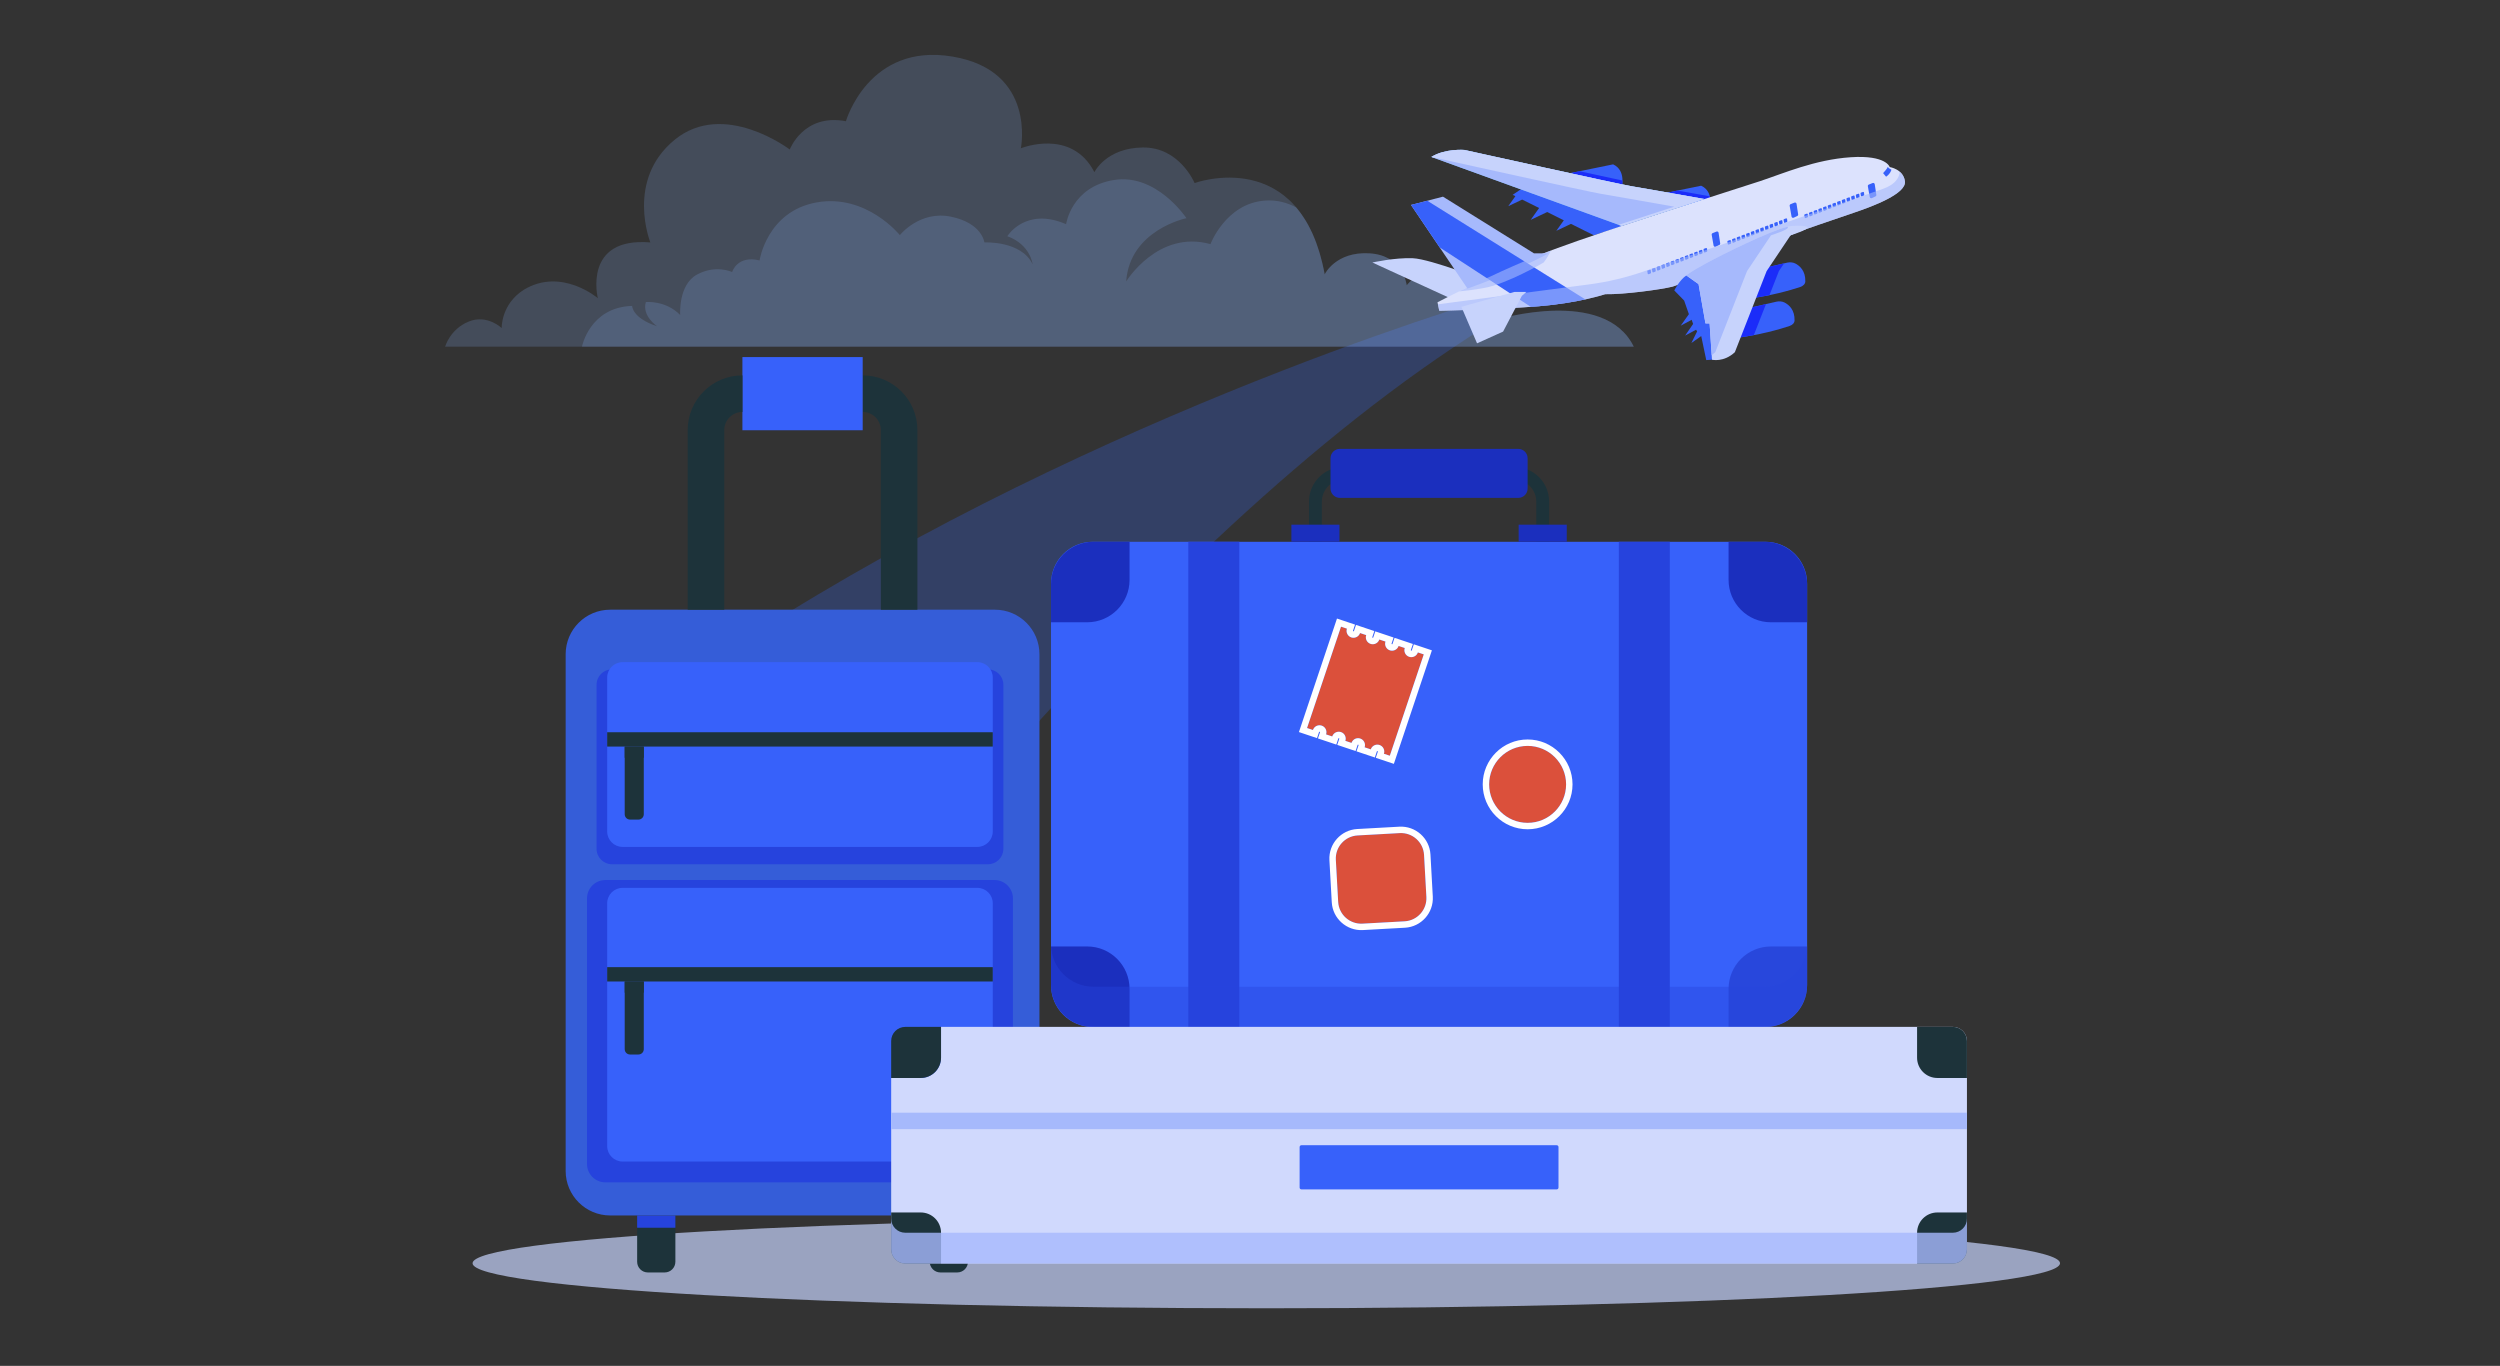 <svg width="410" height="224" viewBox="0 0 410 224" fill="none" xmlns="http://www.w3.org/2000/svg">
<rect x="0" y="0" width="410" height="224" fill="#333333" stroke="none"/>
<path d="M129.335 178.511C116.356 181.037 115.734 167.116 119.492 161.614C123.25 156.112 132.219 152.557 148.236 160.917C167.627 171.038 185.522 179.296 190.218 156.214" stroke="#355DD8" stroke-width="2" stroke-miterlimit="10" stroke-linecap="round" stroke-linejoin="round" stroke-dasharray="5 5"/>
<path opacity="0.3" d="M135.388 160.908C135.388 160.908 191.303 83.595 249.156 50.243L248.148 47.72C248.148 47.72 186.624 65.034 128.696 100.81L125.684 163.396L135.388 160.908Z" fill="#355DD8"/>
<path opacity="0.7" d="M207.673 214.559C279.565 214.559 337.845 211.252 337.845 207.171C337.845 203.091 279.565 199.784 207.673 199.784C135.781 199.784 77.501 203.091 77.501 207.171C77.501 211.252 135.781 214.559 207.673 214.559Z" fill="#C7D3FC"/>
<path opacity="0.2" d="M73 56.853C73 56.853 73.795 54.004 76.843 52.745C79.891 51.486 82.276 53.806 82.276 53.806C82.276 53.806 82.144 49.896 85.921 47.511C92.083 43.8 98.046 48.902 98.046 48.902C98.046 48.902 95.528 38.831 106.66 39.758C106.66 39.758 102.552 29.554 110.636 22.928C118.719 16.302 129.52 24.518 129.52 24.518C129.52 24.518 131.772 18.555 138.73 19.88C138.73 19.88 142.44 6.959 156.223 9.279C170.005 11.598 167.421 24.32 167.421 24.32C167.421 24.32 175.703 20.941 179.48 28.229C179.48 28.229 181.402 24.254 187.431 24.187C193.461 24.121 195.913 30.018 195.913 30.018C195.913 30.018 213.339 23.657 217.249 44.993C217.249 44.993 219.038 41.216 224.603 41.547C230.169 41.879 230.7 46.782 230.7 46.782C230.7 46.782 232.886 43.933 235.603 44.662C238.319 45.391 238.187 48.439 238.187 48.439C238.187 48.439 244.415 47.246 245.475 52.414C245.475 52.414 263.167 47.047 267.938 56.854H73V56.853Z" fill="#87AFF7"/>
<path opacity="0.2" d="M245.476 52.414C244.416 47.245 238.187 48.438 238.187 48.438C238.187 48.438 238.32 45.39 235.603 44.661C232.887 43.933 230.7 46.782 230.7 46.782C230.7 46.782 230.17 41.879 224.604 41.547C219.038 41.216 217.25 44.993 217.25 44.993C216.319 39.917 214.62 36.422 212.576 34.023C211.144 33.251 209.416 32.743 207.417 32.897C201.015 33.389 198.517 40.038 198.517 40.038C189.898 37.646 184.691 46.16 184.691 46.16C185.289 37.681 194.577 35.782 194.577 35.782C194.577 35.782 189.687 28.394 182.686 29.52C175.686 30.646 174.841 36.767 174.841 36.767C168.157 33.882 165.202 38.737 165.202 38.737C169.001 40.109 169.353 43.346 169.353 43.346C167.489 39.441 161.438 39.757 161.438 39.757C161.438 39.757 161.086 36.591 155.95 35.536C150.813 34.48 147.577 38.561 147.577 38.561C147.577 38.561 142.089 31.736 133.927 33.196C125.765 34.656 124.569 42.713 124.569 42.713C120.91 41.798 120.066 44.612 120.066 44.612C120.066 44.612 117.393 43.346 114.297 45.035C111.201 46.723 111.553 51.661 111.553 51.661C109.161 49.212 105.924 49.537 105.924 49.537C105.221 51.789 107.766 53.513 107.766 53.513C103.627 52.14 103.673 50.17 103.673 50.17C96.707 50.381 95.441 56.854 95.441 56.854H267.939C263.167 47.047 245.476 52.414 245.476 52.414Z" fill="#89B2F9"/>
<path d="M254.057 88.851H251.949V82.257C251.949 80.289 250.348 78.688 248.381 78.688H220.352C218.384 78.688 216.783 80.289 216.783 82.257V88.851H214.675V82.257C214.675 79.127 217.222 76.58 220.352 76.58H248.381C251.51 76.58 254.057 79.126 254.057 82.257V88.851Z" fill="#1D333A"/>
<path d="M289.526 88.851H179.207C175.429 88.851 172.365 91.914 172.365 95.693V161.582C172.365 165.36 175.428 168.423 179.207 168.423H289.526C293.305 168.423 296.368 165.36 296.368 161.582V95.692C296.368 91.914 293.305 88.851 289.526 88.851Z" fill="#3761FA"/>
<path d="M273.849 88.851H265.487V168.423H273.849V88.851Z" fill="#2643DD"/>
<path d="M203.246 88.851H194.884V168.423H203.246V88.851Z" fill="#2643DD"/>
<path d="M172.365 95.807V102.055H178.291C182.133 102.055 185.247 98.94 185.247 95.099V88.851H179.321C175.48 88.851 172.365 91.965 172.365 95.807Z" fill="#1B2FBE"/>
<path d="M289.411 88.851H283.485V95.099C283.485 98.94 286.599 102.055 290.441 102.055H296.367V95.807C296.367 91.965 293.253 88.851 289.411 88.851Z" fill="#1B2FBE"/>
<path d="M172.365 161.467V155.219H178.291C182.133 155.219 185.247 158.334 185.247 162.176V168.423H179.321C175.48 168.423 172.365 165.309 172.365 161.467Z" fill="#1B2FBE"/>
<path opacity="0.5" d="M289.411 168.423H283.485V162.176C283.485 158.334 286.599 155.22 290.441 155.22H296.367V161.467C296.367 165.309 293.253 168.423 289.411 168.423Z" fill="#1B2FBE"/>
<g opacity="0.4">
<path d="M289.411 161.821H179.321C175.48 161.821 172.365 158.707 172.365 154.865V161.467C172.365 165.309 175.48 168.423 179.321 168.423H289.411C293.253 168.423 296.367 165.309 296.367 161.467V154.865C296.368 158.707 293.253 161.821 289.411 161.821Z" fill="#2643DD"/>
</g>
<path d="M248.991 73.613H219.742C218.892 73.613 218.203 74.302 218.203 75.151V80.116C218.203 80.966 218.892 81.654 219.742 81.654H248.991C249.841 81.654 250.529 80.966 250.529 80.116V75.151C250.529 74.302 249.841 73.613 248.991 73.613Z" fill="#1B2FBE"/>
<path d="M219.673 86.047H211.786V88.851H219.673V86.047Z" fill="#1B2FBE"/>
<path d="M256.947 86.047H249.06V88.851H256.947V86.047Z" fill="#1B2FBE"/>
<path d="M232.532 106.997C232.373 107.473 231.93 107.773 231.455 107.773C231.335 107.773 231.214 107.754 231.094 107.714C230.499 107.515 230.179 106.871 230.378 106.276L229.37 105.938C229.211 106.414 228.768 106.714 228.293 106.714C228.173 106.714 228.052 106.695 227.932 106.655C227.337 106.456 227.017 105.812 227.216 105.217L226.208 104.879C226.049 105.355 225.606 105.655 225.131 105.655C225.011 105.655 224.89 105.636 224.77 105.596C224.175 105.397 223.855 104.753 224.054 104.158L223.046 103.821C222.887 104.295 222.444 104.596 221.969 104.596C221.849 104.596 221.728 104.577 221.608 104.537C221.013 104.338 220.693 103.694 220.892 103.099L219.927 102.776L214.358 119.394L215.323 119.718C215.482 119.242 215.925 118.942 216.4 118.942C216.52 118.942 216.641 118.961 216.761 119.001C217.356 119.2 217.676 119.844 217.477 120.439L218.485 120.776C218.644 120.301 219.087 120.001 219.562 120.001C219.682 120.001 219.803 120.02 219.923 120.06C220.518 120.259 220.838 120.903 220.639 121.498L221.647 121.835C221.806 121.36 222.249 121.06 222.724 121.06C222.844 121.06 222.965 121.079 223.085 121.119C223.68 121.318 224 121.962 223.801 122.557L224.809 122.894C224.968 122.419 225.411 122.119 225.886 122.119C226.006 122.119 226.127 122.138 226.247 122.178C226.842 122.378 227.162 123.021 226.963 123.616L227.928 123.939L233.497 107.321L232.532 106.997Z" fill="#DB503B"/>
<path d="M233.832 106.321L232.867 105.998L231.868 105.663L231.533 106.663C231.518 106.707 231.477 106.719 231.455 106.719C231.387 106.7 231.363 106.654 231.378 106.611L231.713 105.611L230.713 105.276L229.706 104.939L228.706 104.604L228.371 105.604C228.356 105.648 228.316 105.66 228.294 105.66C228.225 105.641 228.202 105.595 228.216 105.551L228.551 104.552L227.552 104.217L226.545 103.88L225.545 103.545L225.21 104.544C225.195 104.589 225.155 104.601 225.133 104.601C225.07 104.584 225.043 104.529 225.055 104.493L225.39 103.493L224.39 103.159L223.383 102.821L222.383 102.486L222.048 103.486C222.033 103.53 221.991 103.542 221.971 103.542C221.902 103.523 221.879 103.477 221.893 103.434L222.228 102.434L221.229 102.1L220.264 101.776L219.264 101.441L218.93 102.441L213.361 119.059L213.026 120.059L214.025 120.394L214.99 120.717L215.99 121.052L216.324 120.052C216.339 120.008 216.38 119.996 216.402 119.996C216.465 120.013 216.492 120.067 216.48 120.104L216.145 121.104L217.145 121.439L218.152 121.776L219.152 122.111L219.486 121.111C219.501 121.067 219.542 121.055 219.564 121.055C219.626 121.072 219.654 121.127 219.641 121.163L219.307 122.163L220.306 122.498L221.313 122.835L222.313 123.17L222.647 122.17C222.662 122.126 222.705 122.114 222.725 122.114C222.787 122.131 222.815 122.185 222.802 122.222L222.468 123.221L223.467 123.556L224.475 123.894L225.474 124.228L225.809 123.229C225.824 123.184 225.864 123.172 225.886 123.172C225.949 123.189 225.976 123.244 225.964 123.28L225.629 124.28L226.629 124.615L227.593 124.938L228.593 125.273L228.928 124.273L234.497 107.655L234.831 106.655L233.832 106.321ZM226.963 123.616C227.163 123.021 226.842 122.377 226.247 122.178C226.127 122.138 226.006 122.119 225.886 122.119C225.411 122.119 224.968 122.42 224.809 122.895L223.802 122.557C224.001 121.962 223.68 121.318 223.085 121.119C222.965 121.079 222.844 121.06 222.724 121.06C222.249 121.06 221.806 121.36 221.647 121.836L220.64 121.498C220.839 120.903 220.518 120.259 219.923 120.06C219.803 120.02 219.682 120.001 219.562 120.001C219.087 120.001 218.645 120.302 218.485 120.777L217.478 120.439C217.677 119.844 217.356 119.2 216.761 119.001C216.642 118.961 216.52 118.942 216.4 118.942C215.925 118.942 215.483 119.242 215.323 119.718L214.358 119.394L219.927 102.776L220.892 103.099C220.693 103.694 221.013 104.338 221.608 104.537C221.728 104.577 221.85 104.596 221.969 104.596C222.444 104.596 222.887 104.295 223.047 103.821L224.054 104.158C223.855 104.753 224.175 105.397 224.77 105.596C224.89 105.636 225.012 105.655 225.131 105.655C225.606 105.655 226.049 105.355 226.208 104.88L227.216 105.217C227.016 105.812 227.337 106.456 227.932 106.655C228.052 106.695 228.174 106.714 228.293 106.714C228.768 106.714 229.211 106.414 229.37 105.939L230.378 106.276C230.179 106.871 230.499 107.515 231.094 107.714C231.214 107.754 231.336 107.773 231.455 107.773C231.93 107.773 232.373 107.473 232.532 106.998L233.497 107.321L227.928 123.939L226.963 123.616Z" fill="white"/>
<path d="M250.53 134.947C254.014 134.947 256.839 132.122 256.839 128.637C256.839 125.152 254.014 122.327 250.53 122.327C247.045 122.327 244.22 125.152 244.22 128.637C244.22 132.122 247.045 134.947 250.53 134.947Z" fill="#DB503B"/>
<path d="M250.53 121.273C246.469 121.273 243.166 124.577 243.166 128.637C243.166 132.698 246.469 136.001 250.53 136.001C254.59 136.001 257.894 132.698 257.894 128.637C257.894 124.577 254.59 121.273 250.53 121.273ZM250.53 134.947C247.045 134.947 244.22 132.122 244.22 128.637C244.22 125.152 247.045 122.327 250.53 122.327C254.015 122.327 256.84 125.152 256.84 128.637C256.84 132.122 254.014 134.947 250.53 134.947Z" fill="white"/>
<path d="M229.552 136.628L222.648 137.012C220.56 137.128 218.96 138.915 219.077 141.003L219.46 147.907C219.576 149.995 221.363 151.594 223.452 151.478L230.355 151.095C232.444 150.979 234.043 149.192 233.927 147.103L233.543 140.199C233.427 138.111 231.64 136.512 229.552 136.628Z" fill="#DB503B"/>
<path d="M229.493 135.576L222.59 135.959C219.924 136.107 217.876 138.396 218.024 141.062L218.408 147.965C218.556 150.631 220.845 152.679 223.51 152.531L230.414 152.147C233.08 151.999 235.127 149.71 234.979 147.045L234.596 140.141C234.448 137.476 232.158 135.428 229.493 135.576ZM233.927 147.103C234.043 149.192 232.444 150.979 230.356 151.095L223.452 151.478C221.363 151.594 219.576 149.996 219.46 147.907L219.077 141.004C218.961 138.915 220.56 137.128 222.648 137.012L229.552 136.628C231.64 136.513 233.427 138.112 233.543 140.2L233.927 147.103Z" fill="white"/>
<path d="M109.005 208.683H106.249C105.278 208.683 104.492 207.896 104.492 206.926V199.336H110.763V206.926C110.763 207.897 109.976 208.683 109.005 208.683Z" fill="#1D333A"/>
<path d="M156.987 208.683H154.232C153.261 208.683 152.474 207.896 152.474 206.926V199.336H158.745V206.926C158.745 207.897 157.958 208.683 156.987 208.683Z" fill="#1D333A"/>
<path d="M110.763 199.336H104.492V201.347H110.763V199.336Z" fill="#2643DD"/>
<path d="M158.744 199.336H152.473V201.347H158.744V199.336Z" fill="#2643DD"/>
<path d="M163.164 99.99H100.072C96.037 99.99 92.767 103.261 92.767 107.295V192.031C92.767 196.065 96.037 199.335 100.072 199.335H163.164C167.199 199.335 170.469 196.065 170.469 192.031V107.295C170.469 103.261 167.199 99.99 163.164 99.99Z" fill="#355DD8"/>
<path d="M163.101 193.905H99.289C97.62 193.905 96.267 192.553 96.267 190.884V147.345C96.267 145.677 97.62 144.324 99.289 144.324H163.101C164.77 144.324 166.122 145.677 166.122 147.345V190.884C166.122 192.553 164.77 193.905 163.101 193.905Z" fill="#2643DD"/>
<path d="M160.284 190.492H102.107C100.71 190.492 99.578 189.36 99.578 187.963V148.138C99.578 146.741 100.71 145.609 102.107 145.609H160.284C161.681 145.609 162.813 146.741 162.813 148.138V187.963C162.813 189.359 161.681 190.492 160.284 190.492Z" fill="#3761FA"/>
<path d="M162.024 141.739H100.365C98.969 141.739 97.836 140.607 97.836 139.21V112.299C97.836 110.902 98.969 109.77 100.365 109.77H162.024C163.421 109.77 164.553 110.902 164.553 112.299V139.21C164.553 140.607 163.421 141.739 162.024 141.739Z" fill="#2643DD"/>
<path d="M160.284 138.893H102.107C100.71 138.893 99.578 137.761 99.578 136.364V111.121C99.578 109.724 100.71 108.592 102.107 108.592H160.284C161.681 108.592 162.813 109.724 162.813 111.121V136.364C162.813 137.761 161.681 138.893 160.284 138.893Z" fill="#3761FA"/>
<path d="M162.813 158.613H99.578V160.964H162.813V158.613Z" fill="#1D333A"/>
<path d="M104.704 172.939H103.329C102.844 172.939 102.451 172.546 102.451 172.062V160.964H105.581V172.062C105.581 172.546 105.188 172.939 104.704 172.939Z" fill="#1D333A"/>
<path d="M105.581 160.964H102.452V162.793H105.581V160.964Z" fill="#1D333A"/>
<path d="M162.813 120.087H99.578V122.439H162.813V120.087Z" fill="#1D333A"/>
<path d="M104.704 134.413H103.329C102.844 134.413 102.451 134.02 102.451 133.536V122.438H105.581V133.536C105.581 134.02 105.188 134.413 104.704 134.413Z" fill="#1D333A"/>
<path d="M105.581 122.439H102.452V124.268H105.581V122.439Z" fill="#1D333A"/>
<path d="M141.481 64.561C144.781 64.561 147.456 67.236 147.456 70.536V99.991" stroke="#1D333A" stroke-width="6" stroke-miterlimit="10"/>
<path d="M121.756 64.561H141.48" stroke="#3761FA" stroke-width="12" stroke-miterlimit="10"/>
<path d="M115.78 99.99V70.536C115.78 67.236 118.455 64.561 121.755 64.561" stroke="#1D333A" stroke-width="6" stroke-miterlimit="10"/>
<path d="M320.264 168.409H154.33V173.46C154.33 175.299 152.84 176.789 151.002 176.789H146.153V204.908C146.153 206.186 147.189 207.223 148.468 207.223H320.264C321.542 207.223 322.579 206.186 322.579 204.908V170.725C322.579 169.446 321.542 168.409 320.264 168.409Z" fill="#D0D9FD"/>
<path d="M322.579 182.48H146.153V185.182H322.579V182.48Z" fill="#A6B9FC"/>
<path d="M154.33 173.46V168.409H148.468C147.189 168.409 146.152 169.446 146.152 170.725V176.789H151.001C152.84 176.789 154.33 175.299 154.33 173.46Z" fill="#1D333A"/>
<path d="M314.401 173.46V168.409H320.263C321.542 168.409 322.578 169.446 322.578 170.725V176.789H317.729C315.891 176.789 314.401 175.299 314.401 173.46Z" fill="#1D333A"/>
<path d="M154.33 202.173V207.224H148.467C147.189 207.224 146.152 206.187 146.152 204.908V198.844H151.001C152.84 198.844 154.33 200.334 154.33 202.173Z" fill="#1D333A"/>
<path d="M314.401 202.173V207.224H320.263C321.542 207.224 322.578 206.187 322.578 204.908V198.844H317.729C315.891 198.844 314.401 200.334 314.401 202.173Z" fill="#1D333A"/>
<path d="M255.297 195.06H213.434C213.27 195.06 213.137 194.927 213.137 194.763V188.113C213.137 187.949 213.27 187.817 213.434 187.817H255.297C255.461 187.817 255.594 187.949 255.594 188.113V194.763C255.594 194.927 255.461 195.06 255.297 195.06Z" fill="#3761FA"/>
<path opacity="0.8" d="M320.264 207.223H154.33H148.468C147.189 207.223 146.153 206.187 146.153 204.908V199.854C146.153 201.132 147.189 202.169 148.468 202.169H154.33H320.263C321.542 202.169 322.579 201.132 322.579 199.854V204.908C322.579 206.187 321.542 207.223 320.264 207.223Z" fill="#A6B9FC"/>
<path d="M251.029 36.061L252.415 34.113L249.635 32.729L247.355 33.812L248.522 32.174L248.078 31.953L250.003 30.642L266.232 37.052L261.394 38.586L257.638 36.715L255.235 37.857L256.465 36.13L253.739 34.773L251.029 36.061Z" fill="#3761FA"/>
<path d="M265.909 30.966C265.909 30.966 266.815 27.988 264.549 26.953L252.866 29.348L265.909 30.966Z" fill="#3761FA"/>
<path d="M280.345 34.468C280.345 34.468 281.251 31.491 278.986 30.455L267.303 32.85L280.345 34.468Z" fill="#3761FA"/>
<path d="M265.909 30.966L252.867 29.348L259.036 28.083C261.771 28.68 264.284 29.224 266.087 29.607C266.091 30.363 265.909 30.966 265.909 30.966Z" fill="#1B2CF9"/>
<path d="M275.093 31.254C277.318 31.647 279.476 32.03 280.415 32.197C280.435 32.274 280.45 32.351 280.464 32.428L275.893 33.916L267.303 32.85L275.093 31.254Z" fill="#1B2CF9"/>
<path d="M294.427 43.211C295.145 43.579 296.119 44.403 296.072 46.163C296.061 46.547 295.744 46.896 295.241 47.064C293.761 47.56 290.289 48.6 285.965 49.072L284.717 45.01L293.1 43.074C293.548 42.971 294.047 43.017 294.427 43.211Z" fill="#3761FA"/>
<path d="M292.662 49.612C293.38 49.98 294.355 50.804 294.307 52.563C294.296 52.948 293.979 53.296 293.476 53.465C291.996 53.961 288.525 55.001 284.2 55.472L282.952 51.411L291.335 49.475C291.783 49.371 292.283 49.418 292.662 49.612Z" fill="#3761FA"/>
<path d="M284.716 45.01L292.587 43.193L291.738 44.46L290.193 48.405C288.924 48.666 287.498 48.904 285.964 49.072L284.716 45.01Z" fill="#1B2CF9"/>
<path d="M282.952 51.411L289.619 49.871L287.624 54.964C286.567 55.162 285.417 55.34 284.199 55.472L282.952 51.411Z" fill="#1B2CF9"/>
<path d="M238.661 49.291L225.069 43.053C225.069 43.053 228.734 42.228 231.695 42.349C234.656 42.47 244.073 46.184 244.073 46.184L238.661 49.291Z" fill="#C7D3FC"/>
<path d="M309.912 27.398C309.912 27.398 312.153 27.729 312.412 29.736C312.671 31.742 307.283 33.797 303.998 34.898C300.713 35.998 294.872 38.037 294.872 38.037C294.872 38.037 276.07 46.564 274.258 47.017C272.445 47.47 266.378 48.312 263.255 48.247C263.255 48.247 259.015 49.67 252.381 50.221C245.747 50.771 236.039 50.965 236.039 50.965L235.748 49.574C235.748 49.574 246.395 44.04 255.003 40.836C263.611 37.632 284.84 30.966 288.659 29.704C292.477 28.442 297.655 26.176 303.512 25.788C309.37 25.4 309.912 27.398 309.912 27.398Z" fill="#DCE2FD"/>
<path d="M253.975 41.548H251.572L236.646 32.252L231.403 33.611L240.666 47.324C240.666 47.324 247.859 44.849 253.975 41.548Z" fill="#A6B9FC"/>
<path d="M279.52 32.641C279.52 32.641 269.209 30.804 267.397 30.512C265.585 30.221 240.149 24.59 240.149 24.59C240.149 24.59 237.01 24.328 234.744 25.738L265.963 37.052L279.52 32.641Z" fill="#65B2EF"/>
<path d="M279.52 32.641C279.52 32.641 269.209 30.804 267.397 30.512C265.585 30.221 240.149 24.59 240.149 24.59C240.149 24.59 237.01 24.328 234.744 25.738L265.963 37.052L279.52 32.641Z" fill="#A6B9FC"/>
<path d="M310.196 27.834C310.196 27.834 310.038 28.494 309.318 28.983L308.828 28.389C308.828 28.389 309.48 27.705 309.605 27.373C309.605 27.373 309.706 27.523 309.763 27.568C309.819 27.612 310.196 27.834 310.196 27.834Z" fill="#3761FA"/>
<path d="M306.481 30.271L307.115 30.016C307.265 29.956 307.432 30.051 307.456 30.211L307.72 31.946C307.737 32.056 307.68 32.164 307.579 32.211L306.989 32.489C306.84 32.559 306.664 32.468 306.636 32.305L306.327 30.547C306.307 30.43 306.371 30.315 306.481 30.271Z" fill="#3761FA"/>
<path d="M305.202 31.591L305.523 31.48C305.599 31.454 305.682 31.504 305.694 31.582L305.735 31.951C305.743 32.004 305.714 32.055 305.663 32.076L305.365 32.199C305.289 32.229 305.201 32.181 305.187 32.102L305.124 31.721C305.114 31.664 305.146 31.61 305.202 31.591Z" fill="#3761FA"/>
<path d="M304.434 31.887L304.755 31.777C304.831 31.751 304.915 31.8 304.926 31.879L304.967 32.247C304.975 32.301 304.946 32.352 304.895 32.373L304.596 32.495C304.52 32.526 304.432 32.478 304.419 32.398L304.355 32.018C304.346 31.961 304.378 31.907 304.434 31.887Z" fill="#3761FA"/>
<path d="M303.665 32.184L303.986 32.074C304.062 32.048 304.146 32.098 304.158 32.176L304.198 32.544C304.206 32.598 304.177 32.649 304.127 32.67L303.828 32.792C303.752 32.823 303.664 32.775 303.65 32.695L303.587 32.315C303.577 32.258 303.61 32.203 303.665 32.184Z" fill="#3761FA"/>
<path d="M302.897 32.481L303.218 32.371C303.294 32.345 303.378 32.395 303.39 32.473L303.431 32.841C303.439 32.895 303.41 32.946 303.359 32.967L303.06 33.089C302.985 33.12 302.896 33.072 302.883 32.992L302.819 32.612C302.809 32.555 302.841 32.5 302.897 32.481Z" fill="#3761FA"/>
<path d="M302.129 32.778L302.45 32.667C302.526 32.641 302.609 32.691 302.621 32.77L302.662 33.138C302.67 33.192 302.641 33.243 302.59 33.263L302.292 33.386C302.216 33.417 302.128 33.369 302.114 33.289L302.051 32.909C302.041 32.852 302.073 32.797 302.129 32.778Z" fill="#3761FA"/>
<path d="M301.36 33.075L301.681 32.964C301.757 32.938 301.841 32.988 301.852 33.066L301.893 33.435C301.901 33.488 301.872 33.539 301.821 33.56L301.523 33.683C301.447 33.714 301.359 33.666 301.345 33.586L301.282 33.206C301.272 33.148 301.304 33.094 301.36 33.075Z" fill="#3761FA"/>
<path d="M300.592 33.372L300.913 33.261C300.989 33.235 301.073 33.285 301.084 33.363L301.125 33.732C301.133 33.785 301.104 33.836 301.053 33.857L300.754 33.98C300.679 34.01 300.59 33.962 300.577 33.883L300.513 33.502C300.504 33.445 300.536 33.391 300.592 33.372Z" fill="#3761FA"/>
<path d="M299.824 33.668L300.145 33.557C300.221 33.532 300.305 33.581 300.316 33.66L300.357 34.028C300.365 34.082 300.336 34.133 300.285 34.154L299.987 34.276C299.911 34.307 299.823 34.259 299.809 34.179L299.746 33.799C299.736 33.742 299.768 33.687 299.824 33.668Z" fill="#3761FA"/>
<path d="M299.055 33.965L299.377 33.855C299.452 33.829 299.536 33.878 299.548 33.957L299.589 34.325C299.597 34.379 299.568 34.43 299.517 34.451L299.218 34.573C299.143 34.604 299.055 34.556 299.041 34.476L298.977 34.096C298.967 34.039 299 33.984 299.055 33.965Z" fill="#3761FA"/>
<path d="M298.287 34.262L298.608 34.151C298.684 34.125 298.768 34.175 298.78 34.253L298.821 34.622C298.828 34.675 298.799 34.727 298.749 34.747L298.45 34.87C298.374 34.901 298.286 34.852 298.273 34.773L298.209 34.393C298.199 34.335 298.232 34.281 298.287 34.262Z" fill="#3761FA"/>
<path d="M297.519 34.558L297.84 34.447C297.916 34.421 298 34.471 298.012 34.55L298.052 34.918C298.06 34.972 298.031 35.023 297.981 35.043L297.682 35.166C297.606 35.197 297.518 35.149 297.504 35.069L297.441 34.689C297.431 34.632 297.464 34.577 297.519 34.558Z" fill="#3761FA"/>
<path d="M296.751 34.855L297.072 34.745C297.148 34.718 297.232 34.768 297.243 34.847L297.284 35.215C297.292 35.269 297.263 35.32 297.212 35.34L296.914 35.463C296.838 35.494 296.75 35.446 296.736 35.366L296.673 34.986C296.663 34.929 296.695 34.874 296.751 34.855Z" fill="#3761FA"/>
<path d="M295.983 35.152L296.304 35.041C296.379 35.015 296.463 35.065 296.475 35.144L296.516 35.512C296.524 35.566 296.495 35.617 296.444 35.637L296.146 35.76C296.07 35.791 295.982 35.743 295.968 35.663L295.905 35.283C295.894 35.225 295.927 35.171 295.983 35.152Z" fill="#3761FA"/>
<path d="M292.587 35.929L292.908 35.819C292.984 35.792 293.068 35.842 293.08 35.921L293.121 36.289C293.128 36.343 293.099 36.394 293.049 36.414L292.75 36.537C292.674 36.568 292.586 36.52 292.573 36.44L292.509 36.06C292.499 36.003 292.532 35.948 292.587 35.929Z" fill="#3761FA"/>
<path d="M291.819 36.226L292.14 36.115C292.216 36.089 292.3 36.139 292.311 36.218L292.352 36.586C292.36 36.639 292.331 36.691 292.28 36.711L291.982 36.834C291.906 36.865 291.818 36.817 291.804 36.737L291.741 36.357C291.731 36.3 291.763 36.245 291.819 36.226Z" fill="#3761FA"/>
<path d="M291.051 36.523L291.372 36.412C291.448 36.386 291.532 36.436 291.544 36.514L291.584 36.883C291.592 36.936 291.563 36.987 291.513 37.008L291.214 37.131C291.138 37.161 291.05 37.114 291.036 37.034L290.973 36.654C290.963 36.596 290.995 36.542 291.051 36.523Z" fill="#3761FA"/>
<path d="M290.282 36.819L290.603 36.709C290.679 36.683 290.763 36.732 290.775 36.811L290.816 37.179C290.824 37.233 290.795 37.284 290.744 37.305L290.445 37.427C290.37 37.458 290.281 37.41 290.268 37.33L290.204 36.95C290.194 36.893 290.227 36.839 290.282 36.819Z" fill="#3761FA"/>
<path d="M289.514 37.116L289.835 37.005C289.911 36.98 289.994 37.029 290.006 37.108L290.047 37.476C290.055 37.53 290.026 37.581 289.975 37.602L289.677 37.724C289.601 37.755 289.513 37.707 289.499 37.627L289.436 37.247C289.426 37.19 289.458 37.135 289.514 37.116Z" fill="#3761FA"/>
<path d="M288.745 37.413L289.066 37.303C289.142 37.277 289.226 37.326 289.238 37.405L289.279 37.773C289.287 37.827 289.258 37.878 289.207 37.899L288.908 38.021C288.833 38.052 288.744 38.004 288.731 37.924L288.667 37.544C288.657 37.487 288.69 37.432 288.745 37.413Z" fill="#3761FA"/>
<path d="M287.977 37.709L288.298 37.599C288.374 37.573 288.458 37.623 288.47 37.701L288.51 38.069C288.518 38.123 288.489 38.174 288.439 38.195L288.14 38.317C288.064 38.348 287.976 38.3 287.962 38.22L287.899 37.84C287.889 37.783 287.922 37.729 287.977 37.709Z" fill="#3761FA"/>
<path d="M287.209 38.006L287.53 37.896C287.606 37.87 287.689 37.92 287.701 37.998L287.742 38.366C287.75 38.42 287.721 38.471 287.67 38.492L287.372 38.614C287.296 38.645 287.208 38.597 287.194 38.517L287.131 38.137C287.121 38.08 287.153 38.026 287.209 38.006Z" fill="#3761FA"/>
<path d="M286.441 38.304L286.762 38.193C286.838 38.167 286.922 38.217 286.933 38.295L286.974 38.663C286.982 38.717 286.953 38.768 286.903 38.789L286.604 38.911C286.528 38.942 286.44 38.894 286.426 38.815L286.363 38.434C286.353 38.377 286.385 38.322 286.441 38.304Z" fill="#3761FA"/>
<path d="M285.672 38.6L285.993 38.489C286.069 38.463 286.153 38.513 286.165 38.591L286.206 38.96C286.214 39.013 286.185 39.064 286.134 39.085L285.835 39.208C285.76 39.238 285.671 39.19 285.658 39.111L285.594 38.73C285.584 38.674 285.617 38.619 285.672 38.6Z" fill="#3761FA"/>
<path d="M284.904 38.897L285.225 38.786C285.301 38.76 285.385 38.81 285.397 38.888L285.438 39.257C285.446 39.31 285.417 39.361 285.366 39.382L285.067 39.505C284.991 39.535 284.903 39.487 284.889 39.408L284.826 39.028C284.816 38.97 284.849 38.916 284.904 38.897Z" fill="#3761FA"/>
<path d="M284.136 39.194L284.457 39.083C284.533 39.057 284.616 39.107 284.628 39.186L284.669 39.554C284.677 39.608 284.648 39.659 284.598 39.679L284.299 39.802C284.223 39.833 284.135 39.785 284.121 39.705L284.058 39.325C284.047 39.267 284.08 39.213 284.136 39.194Z" fill="#3761FA"/>
<path d="M283.368 39.49L283.689 39.38C283.764 39.354 283.848 39.404 283.86 39.482L283.901 39.85C283.909 39.904 283.88 39.955 283.829 39.976L283.531 40.098C283.455 40.129 283.367 40.081 283.353 40.001L283.29 39.621C283.279 39.564 283.312 39.51 283.368 39.49Z" fill="#3761FA"/>
<path d="M279.457 40.794L279.778 40.683C279.853 40.657 279.937 40.707 279.949 40.785L279.99 41.153C279.998 41.207 279.969 41.258 279.918 41.279L279.619 41.401C279.543 41.432 279.455 41.384 279.442 41.304L279.378 40.924C279.368 40.867 279.401 40.813 279.457 40.794Z" fill="#3761FA"/>
<path d="M278.688 41.09L279.009 40.98C279.085 40.954 279.168 41.004 279.18 41.082L279.221 41.45C279.229 41.504 279.2 41.555 279.149 41.576L278.851 41.698C278.775 41.729 278.687 41.681 278.673 41.601L278.61 41.221C278.6 41.164 278.632 41.109 278.688 41.09Z" fill="#3761FA"/>
<path d="M277.92 41.387L278.241 41.277C278.317 41.251 278.401 41.3 278.412 41.379L278.453 41.747C278.461 41.801 278.432 41.852 278.382 41.873L278.083 41.995C278.007 42.026 277.919 41.978 277.905 41.898L277.842 41.518C277.831 41.461 277.865 41.406 277.92 41.387Z" fill="#3761FA"/>
<path d="M277.151 41.684L277.472 41.573C277.548 41.547 277.632 41.597 277.644 41.676L277.685 42.044C277.693 42.098 277.664 42.149 277.613 42.169L277.314 42.292C277.238 42.323 277.15 42.275 277.137 42.195L277.073 41.815C277.063 41.758 277.095 41.703 277.151 41.684Z" fill="#3761FA"/>
<path d="M276.383 41.981L276.704 41.87C276.78 41.844 276.863 41.894 276.875 41.972L276.916 42.341C276.924 42.394 276.895 42.446 276.844 42.466L276.546 42.589C276.47 42.62 276.382 42.572 276.368 42.492L276.305 42.112C276.295 42.054 276.327 42 276.383 41.981Z" fill="#3761FA"/>
<path d="M275.615 42.278L275.936 42.167C276.012 42.141 276.095 42.191 276.107 42.27L276.148 42.638C276.156 42.691 276.127 42.743 276.076 42.763L275.777 42.886C275.702 42.917 275.613 42.869 275.6 42.789L275.536 42.409C275.527 42.352 275.559 42.297 275.615 42.278Z" fill="#3761FA"/>
<path d="M274.847 42.574L275.168 42.464C275.244 42.438 275.327 42.487 275.339 42.566L275.38 42.934C275.388 42.988 275.359 43.039 275.308 43.059L275.01 43.182C274.934 43.213 274.846 43.165 274.832 43.085L274.769 42.705C274.759 42.648 274.791 42.593 274.847 42.574Z" fill="#3761FA"/>
<path d="M274.078 42.871L274.399 42.761C274.475 42.735 274.559 42.784 274.571 42.863L274.612 43.231C274.62 43.285 274.591 43.336 274.54 43.357L274.241 43.479C274.166 43.51 274.077 43.462 274.064 43.382L274 43.002C273.99 42.945 274.023 42.89 274.078 42.871Z" fill="#3761FA"/>
<path d="M273.31 43.168L273.631 43.057C273.707 43.031 273.79 43.081 273.802 43.159L273.843 43.528C273.851 43.581 273.822 43.633 273.771 43.653L273.473 43.776C273.397 43.806 273.309 43.758 273.295 43.679L273.232 43.299C273.222 43.241 273.254 43.187 273.31 43.168Z" fill="#3761FA"/>
<path d="M272.542 43.464L272.863 43.354C272.939 43.328 273.023 43.378 273.034 43.456L273.075 43.824C273.083 43.878 273.054 43.929 273.004 43.95L272.705 44.072C272.629 44.103 272.541 44.055 272.527 43.975L272.464 43.595C272.454 43.538 272.486 43.484 272.542 43.464Z" fill="#3761FA"/>
<path d="M271.773 43.761L272.094 43.651C272.17 43.625 272.254 43.675 272.266 43.753L272.307 44.121C272.315 44.175 272.285 44.226 272.235 44.247L271.936 44.369C271.86 44.4 271.772 44.352 271.759 44.272L271.695 43.892C271.685 43.835 271.718 43.78 271.773 43.761Z" fill="#3761FA"/>
<path d="M271.005 44.058L271.327 43.948C271.402 43.922 271.486 43.971 271.498 44.05L271.539 44.418C271.547 44.472 271.518 44.523 271.467 44.544L271.168 44.666C271.093 44.697 271.005 44.649 270.991 44.569L270.928 44.189C270.917 44.132 270.95 44.077 271.005 44.058Z" fill="#3761FA"/>
<path d="M270.236 44.355L270.557 44.244C270.633 44.218 270.717 44.268 270.729 44.346L270.77 44.715C270.778 44.769 270.749 44.82 270.698 44.84L270.399 44.963C270.323 44.994 270.235 44.946 270.221 44.866L270.158 44.486C270.148 44.429 270.181 44.374 270.236 44.355Z" fill="#3761FA"/>
<path d="M293.657 33.484L294.292 33.229C294.442 33.169 294.609 33.264 294.633 33.424L294.897 35.159C294.914 35.269 294.856 35.377 294.756 35.424L294.166 35.702C294.017 35.772 293.841 35.681 293.813 35.518L293.504 33.76C293.484 33.644 293.548 33.529 293.657 33.484Z" fill="#3761FA"/>
<path d="M280.871 38.234L281.506 37.978C281.656 37.918 281.823 38.013 281.847 38.173L282.111 39.909C282.128 40.019 282.07 40.126 281.97 40.173L281.38 40.451C281.231 40.522 281.055 40.43 281.026 40.268L280.718 38.509C280.697 38.393 280.761 38.278 280.871 38.234Z" fill="#3761FA"/>
<path d="M231.403 33.611L234.07 32.92L249.981 42.852L250.609 43.244L259.987 49.098C258.116 49.506 255.517 49.961 252.381 50.221C251.951 50.257 251.506 50.291 251.055 50.323L236.107 40.575L231.403 33.611Z" fill="#3761FA"/>
<path opacity="0.6" d="M312.412 29.736C312.671 31.742 307.283 33.797 303.998 34.898C300.713 35.998 294.872 38.037 294.872 38.037C294.872 38.037 276.07 46.564 274.258 47.017C272.445 47.47 266.377 48.312 263.255 48.247C263.255 48.247 259.015 49.67 252.381 50.221C245.747 50.771 236.039 50.965 236.039 50.965L235.817 49.905L260.599 46.643C263.614 46.246 266.581 45.547 269.456 44.557C279.942 40.947 306.067 31.948 308.828 30.966C311.013 30.188 311.501 28.963 311.564 28.164C311.972 28.514 312.32 29.017 312.412 29.736Z" fill="#A6B9FC"/>
<path d="M281.414 58.914L280.763 58.991L279.825 59.054L279 55.115L277.386 56.256L278.332 54.339L278.15 54.08L276.362 55.035L277.673 53.125L277.43 52.446L275.642 53.409L276.977 51.524L276.2 49.291L274.582 47.632C274.582 47.632 275.386 45.985 276.556 45.173L278.576 45.281L280.828 48.28L281.414 58.914Z" fill="#3761FA"/>
<path d="M296.426 37.244C296.426 37.244 296.134 36.926 293.902 37.053C291.669 37.179 282.996 41.451 279.889 43.134C276.782 44.817 276.556 45.173 276.556 45.173L278.562 46.597L279.695 53.036H280.374L280.763 58.991C280.763 58.991 282.672 59.476 284.517 57.761L289.727 44.46L293.66 38.585C293.659 38.586 296.717 37.632 296.426 37.244Z" fill="#C7D3FC"/>
<path d="M250.327 47.875H248.369L239.664 50.318L242.236 56.305L246.508 54.38L249.585 48.522L250.327 47.875Z" fill="#C7D3FC"/>
<path d="M279.695 53.036L278.562 46.596L276.556 45.173C276.556 45.173 276.782 44.817 279.889 43.134C282.706 41.608 290.1 37.953 293.119 37.191C293.191 37.221 293.213 37.244 293.213 37.244C293.504 37.633 290.446 38.586 290.446 38.586L286.514 44.461L281.303 57.761C281.107 57.944 280.909 58.101 280.713 58.237L280.374 53.037H279.695V53.036Z" fill="#A6B9FC"/>
<path d="M262.455 31.768C260.643 31.477 235.207 25.846 235.207 25.846C235.207 25.846 235.137 25.84 235.012 25.835L234.745 25.738C237.01 24.329 240.149 24.591 240.149 24.591C240.149 24.591 265.585 30.222 267.398 30.513C269.21 30.804 279.52 32.641 279.52 32.641L265.964 37.053L265.451 36.867L274.578 33.897C274.578 33.896 264.267 32.059 262.455 31.768Z" fill="#C7D3FC"/>
<path opacity="0.6" d="M243.552 47.199C241.739 47.537 240.286 47.705 239.294 47.79C242.997 45.966 248.999 43.121 254.351 41.082C254.02 41.897 253.225 42.992 253.163 43.05C253.079 43.126 247.115 46.536 243.552 47.199Z" fill="#A6B9FC"/>
</svg>
